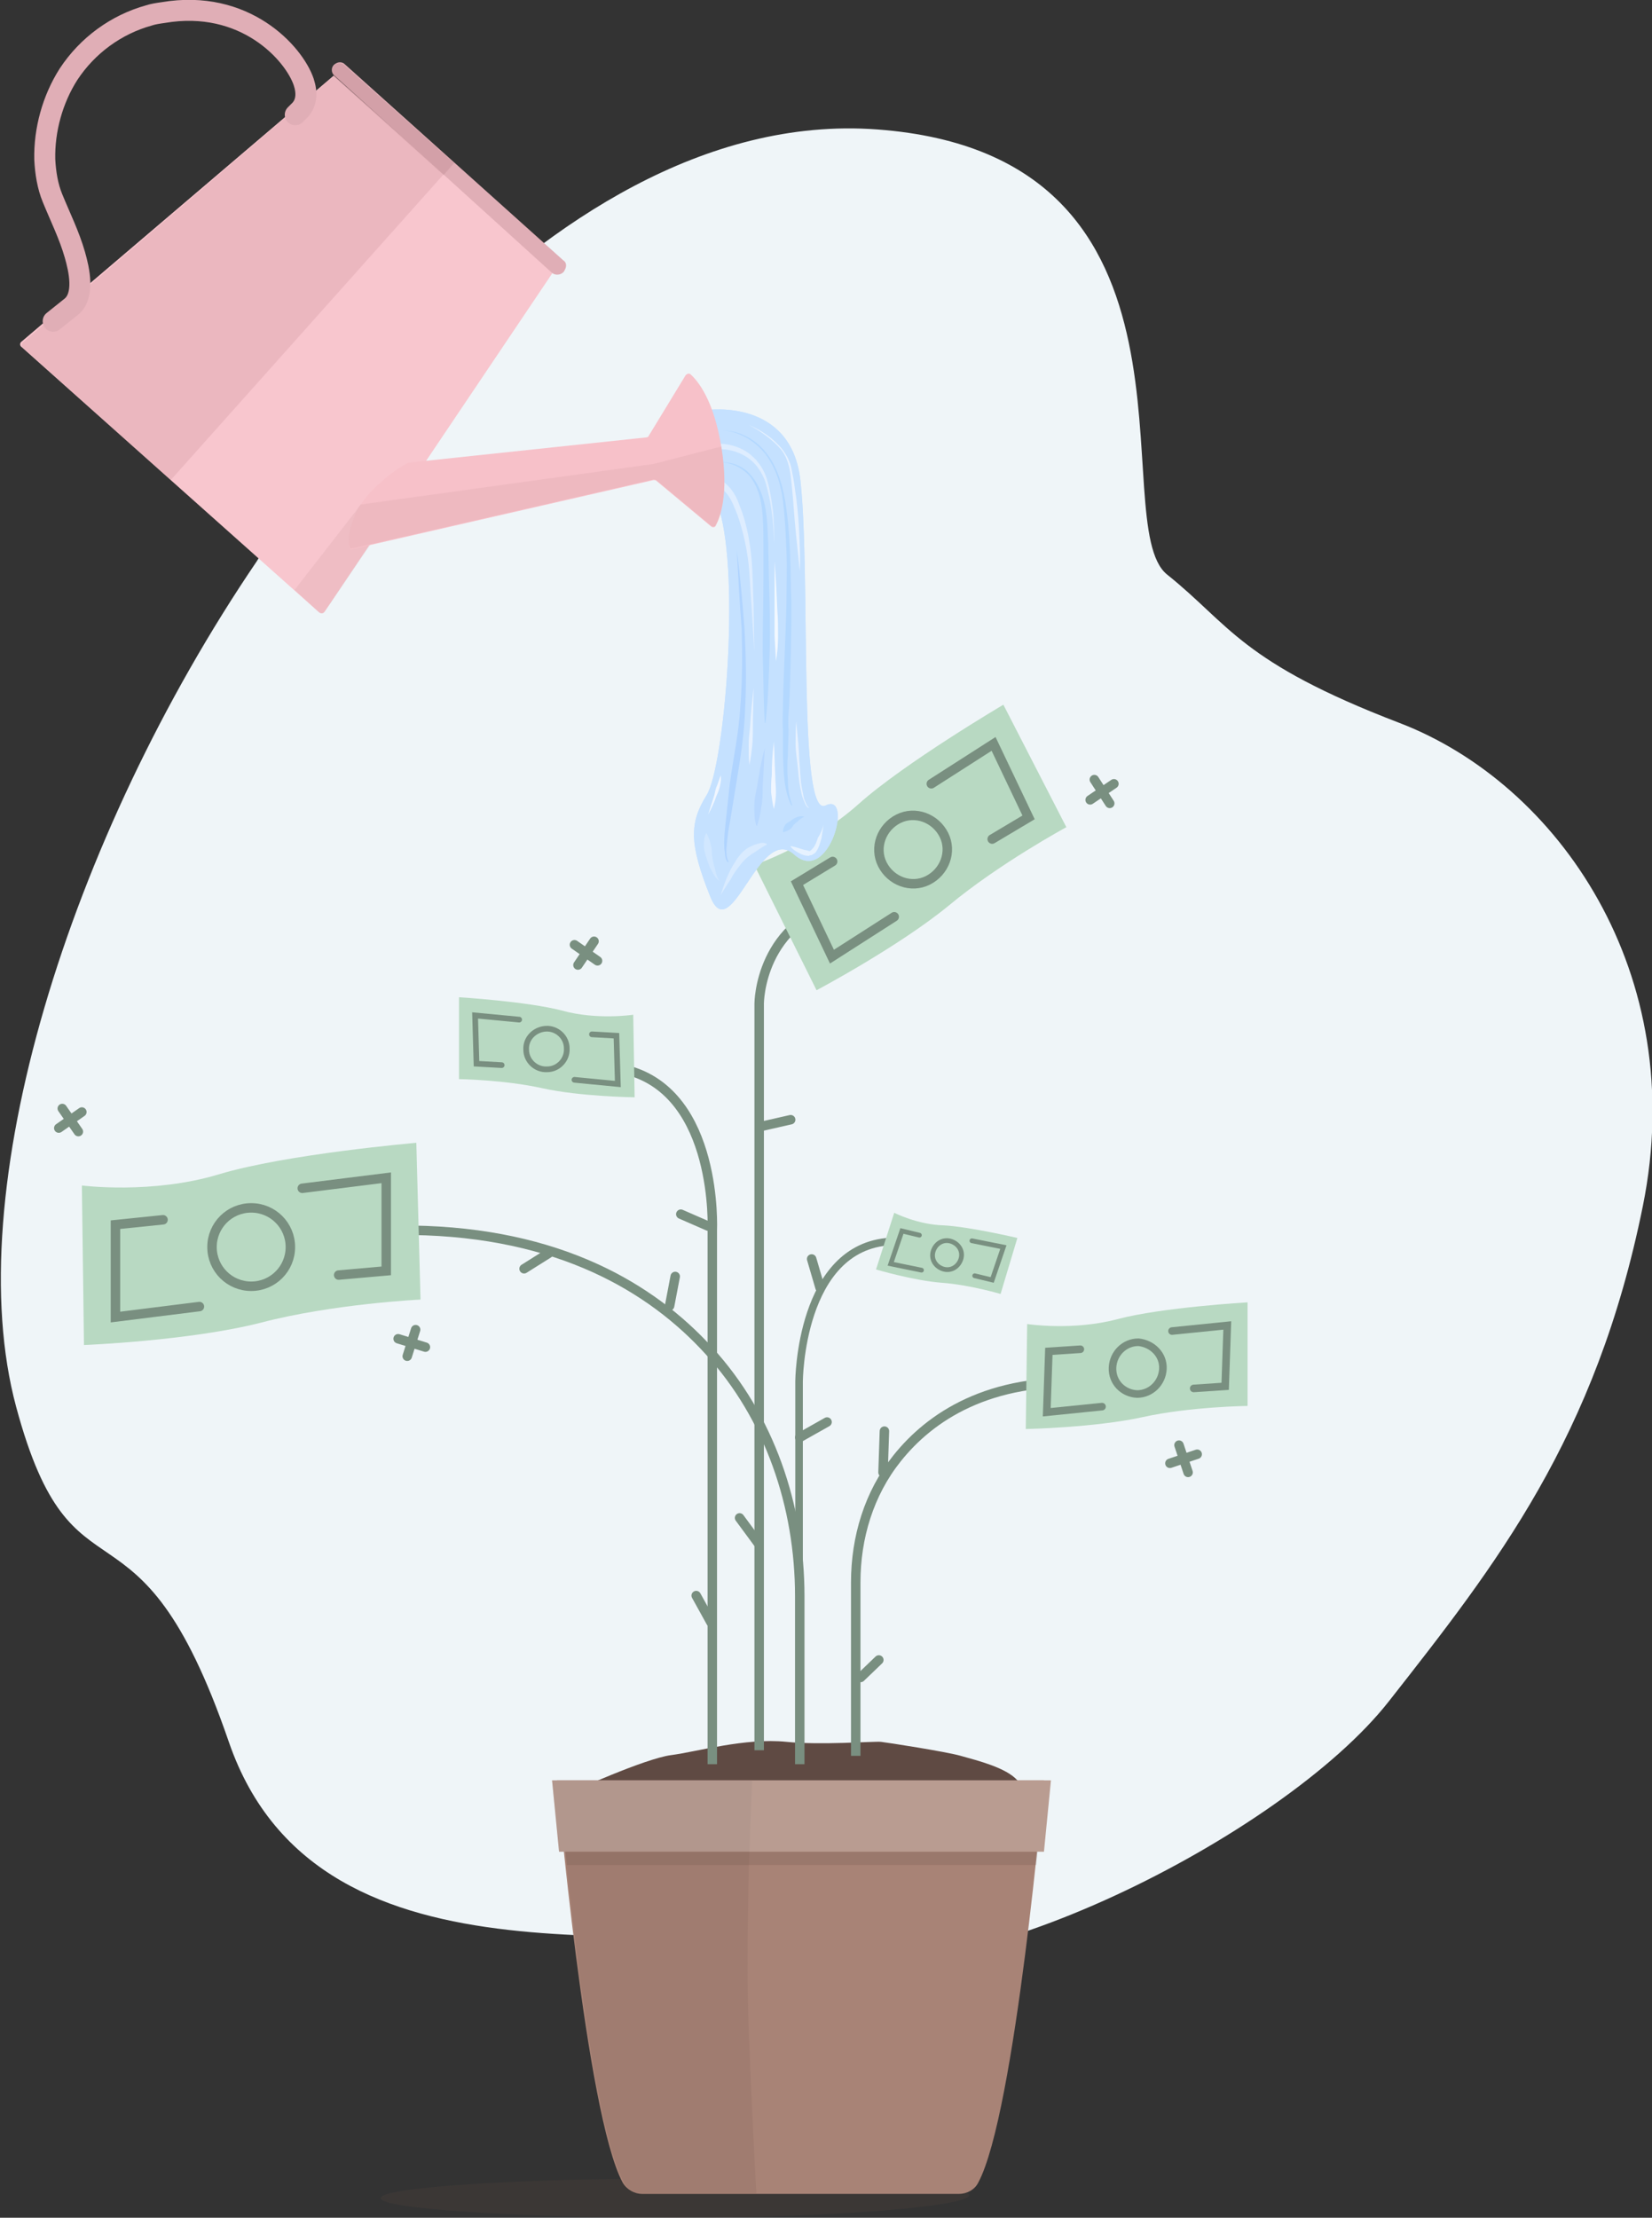 <?xml version="1.0" encoding="utf-8"?>
<!-- Generator: Adobe Illustrator 22.0.1, SVG Export Plug-In . SVG Version: 6.00 Build 0)  -->
<svg version="1.1" id="Ebene_1" xmlns="http://www.w3.org/2000/svg" xmlns:xlink="http://www.w3.org/1999/xlink" x="0px" y="0px"
	 viewBox="0 0 236.1 316.9" style="enable-background:new 0 0 236.1 316.9;" xml:space="preserve">
<rect x="0" y="0" width="236.1" height="316.9" fill="#333333" stroke="none"/>
<style type="text/css">
	.st0{fill:#EFF5F8;}
	.st1{opacity:0.19;fill:#5F4A43;}
	.st2{fill:none;stroke:#798F80;stroke-width:1.35;stroke-linecap:round;stroke-miterlimit:10;}
	.st3{fill:#5F4A43;}
	.st4{fill:none;stroke:#798F80;stroke-width:1.353;stroke-miterlimit:10;}
	.st5{fill:none;stroke:#3C4A59;stroke-width:1.353;stroke-miterlimit:10;}
	.st6{fill:none;stroke:#798F80;stroke-width:1.353;stroke-linecap:round;stroke-miterlimit:10;}
	.st7{fill:#B8D9C2;}
	.st8{fill:none;stroke:#798F80;stroke-width:1.083;stroke-linecap:round;stroke-miterlimit:10;}
	.st9{fill:#FFFFFF;}
	.st10{fill:#A88376;}
	.st11{fill:#B99C91;}
	.st12{opacity:0.19;fill:#98817A;}
	.st13{opacity:0.19;fill:#7E6259;}
	.st14{fill:none;stroke:#798F80;stroke-width:0.812;stroke-linecap:round;stroke-miterlimit:10;}
	.st15{fill:none;stroke:#798F80;stroke-width:0.677;stroke-linecap:round;stroke-miterlimit:10;}
	.st16{fill:#C5E1FF;}
	.st17{fill:#B3D8FF;}
	.st18{fill:#B0D4FF;}
	.st19{fill:#B8D8FF;}
	.st20{fill:#D1E7FF;}
	.st21{fill:#E6F2FF;}
	.st22{fill:#B5D9FF;}
	.st23{fill:#D9EBFF;}
	.st24{fill:#DEEDFF;}
	.st25{fill:#E6F1FF;}
	.st26{fill:#F2F8FF;}
	.st27{fill:#F0F6FF;}
	.st28{fill:#F8C6CE;}
	.st29{fill:#B77882;fill-opacity:0.19;}
	.st30{fill:#E0AEB6;}
	.st31{fill:#99646D;fill-opacity:0.19;}
	.st32{fill:none;stroke:#E0AEB6;stroke-width:3;stroke-linecap:round;stroke-linejoin:round;stroke-miterlimit:10;}
	.st33{fill:#99646D;fill-opacity:9.000000e-02;}
	.st34{fill:#F7C1C9;}
</style>
<g>
	<path class="st0" d="M36.7,80.2c0,0,39.1-65.4,88.7-61.7s32.4,56.4,41.4,63.6s10.5,12.5,33.2,21.2s41.5,35.8,34.8,69
		c-6.7,33.2-21,51.3-36.3,70.8s-62.3,42.7-81.4,36s-71.3,7.9-84.4-30.2s-22.2-17.4-30.4-47.9S9.8,119.8,36.7,80.2z"/>
	<path class="st1" d="M138.5,313.7c0,1.5-18.4,3.2-41.8,3.2s-42.3-1.3-42.3-2.8c0-1.5,18.9-2.8,42.3-2.8S138.5,312.1,138.5,313.7z"
		/>
	<g>
		<line class="st2" x1="58.2" y1="193.8" x2="59.4" y2="190"/>
		<line class="st2" x1="56.9" y1="191.3" x2="60.8" y2="192.5"/>
	</g>
	<g>
		<line class="st2" x1="8.4" y1="161.2" x2="11.7" y2="158.9"/>
		<line class="st2" x1="8.9" y1="158.4" x2="11.2" y2="161.7"/>
	</g>
	<g>
		<line class="st2" x1="155.8" y1="114.3" x2="159.2" y2="112"/>
		<line class="st2" x1="156.4" y1="111.4" x2="158.6" y2="114.8"/>
	</g>
	<g>
		<line class="st2" x1="82.6" y1="137.9" x2="84.9" y2="134.5"/>
		<line class="st2" x1="82.1" y1="135" x2="85.4" y2="137.3"/>
	</g>
	<g>
		<line class="st2" x1="169.8" y1="210.4" x2="168.5" y2="206.5"/>
		<line class="st2" x1="167.2" y1="209.1" x2="171.1" y2="207.8"/>
	</g>
	<path class="st3" d="M81.6,256.1c0,0,10.5-4.8,14.3-5.3c3.8-0.5,10.6-2.5,16.5-1.9c4.8,0.5,12.6-0.1,13.5,0c0.9,0.1,9.3,1.4,11.4,2
		c2.5,0.7,6.5,1.7,8.1,3.5c1.6,1.8-4.8,5.6-4.8,5.6l-56.4-1.3L81.6,256.1z"/>
	<path class="st4" d="M122.3,250.9v-24.8c0-6.4,1.9-12.7,5.9-17.7c4.7-5.9,13.1-11.6,27.5-10.8"/>
	<path class="st4" d="M114.3,252.1v-24c0-12.9-4.3-25.6-13-35.1c-8.2-9-21.4-16.9-42.4-17.2"/>
	<path class="st4" d="M108.5,250.1V143.4c0,0,0-11.9,12.5-14.7"/>
	<path class="st5" d="M95.4,187.7"/>
	<line class="st6" x1="96.5" y1="182.4" x2="95.7" y2="186.6"/>
	<line class="st6" x1="116" y1="179.9" x2="117.2" y2="184"/>
	<line class="st6" x1="101.2" y1="175.2" x2="97.3" y2="173.5"/>
	<line class="st6" x1="101.6" y1="231.8" x2="99.5" y2="228"/>
	<line class="st6" x1="113" y1="160" x2="108.6" y2="161"/>
	<line class="st6" x1="114.3" y1="205.4" x2="118.2" y2="203.2"/>
	<line class="st6" x1="125.6" y1="237.2" x2="123" y2="239.7"/>
	<line class="st6" x1="78.4" y1="179.1" x2="74.9" y2="181.3"/>
	<line class="st6" x1="108.5" y1="220.7" x2="105.7" y2="216.9"/>
	<line class="st6" x1="126.4" y1="204.5" x2="126.2" y2="210.4"/>
	<path class="st7" d="M60.1,185.7l-0.6-22.4c0,0-18.6,1.6-28.2,4.5s-19.6,1.6-19.6,1.6l0.3,22.8c0,0,15.1-0.6,25.3-3.2
		C47.6,186.3,60.1,185.7,60.1,185.7z"/>
	<path class="st6" d="M41.5,178.2c0,3.1-2.5,5.6-5.6,5.6c-3.1,0-5.6-2.5-5.6-5.6c0-3.1,2.5-5.6,5.6-5.6
		C39,172.6,41.5,175.1,41.5,178.2z"/>
	<polyline class="st6" points="23.3,174.3 16.5,175 16.5,188.2 28.5,186.7 	"/>
	<polyline class="st6" points="48.4,182.2 55.2,181.6 55.2,168.3 43.2,169.8 	"/>
	<g>
		<path class="st7" d="M152.4,118.2l-9-17.5c0,0-14.1,8.3-20.7,14.2s-14.9,8.7-14.9,8.7l8.9,17.9c0,0,11.7-6.2,18.9-12.1
			C142.8,123.4,152.4,118.2,152.4,118.2z"/>
		<path class="st6" d="M134.9,119.3c1.2,2.4,0.1,5.3-2.3,6.5c-2.4,1.2-5.3,0.1-6.5-2.3c-1.2-2.4-0.1-5.3,2.3-6.5
			C130.8,115.8,133.7,116.9,134.9,119.3z"/>
		<polyline class="st6" points="119,123.1 113.9,126.2 118.9,136.7 127.8,131 		"/>
		<polyline class="st6" points="141.8,119.9 147,116.8 142,106.3 133.1,112 		"/>
	</g>
	<path class="st7" d="M178.3,200.9l0-14.8c0,0-12.2,0.7-18.6,2.4c-6.4,1.7-12.9,0.7-12.9,0.7l-0.2,15c0,0,9.9-0.2,16.7-1.7
		S178.3,200.9,178.3,200.9z"/>
	<path class="st8" d="M166.2,195.6c-0.1,2-1.7,3.6-3.7,3.6c-2-0.1-3.6-1.7-3.5-3.8c0.1-2,1.7-3.6,3.7-3.6
		C164.7,192,166.3,193.6,166.2,195.6z"/>
	<polyline class="st8" points="154.4,192.8 149.9,193.1 149.6,201.8 157.5,201 	"/>
	<polyline class="st8" points="170.6,198.4 175.1,198.1 175.4,189.4 167.5,190.2 	"/>
	<path class="st9" d="M65.6,250.5"/>
	<g>
		<path class="st10" d="M114.5,254.4h34.7c0,0-4.1,47.7-9.4,57.5c-0.5,1-1.6,1.6-2.8,1.6l-22.6,0l-22.6,0c-1.1,0-2.2-0.6-2.8-1.6
			c-5.3-9.8-9.4-57.5-9.4-57.5H114.5z"/>
		<polygon class="st11" points="114.5,254.4 150.2,254.4 149.2,264.6 79.9,264.6 78.9,254.4 		"/>
		<polygon class="st12" points="107.1,264.6 79.9,264.6 78.9,254.4 107.5,254.4 		"/>
		<path class="st13" d="M80.8,264.6c1.5,14.6,4.6,40.4,8.4,47.3c0.5,1,1.6,1.6,2.8,1.6h16.1c0,0-0.7-12.7-1.1-23.8
			c-0.4-10,0.1-25.1,0.1-25.1H80.8z"/>
		<polygon class="st1" points="80.8,264.6 148.3,264.6 148.1,266.5 81,266.5 		"/>
	</g>
	<path class="st4" d="M101.8,252.1v-76.3c0,0,0.9-19.5-12.2-22.9"/>
	<path class="st7" d="M65.6,154.2l0-11.7c0,0,9.7,0.6,14.7,1.9c5,1.4,10.2,0.6,10.2,0.6l0.2,11.8c0,0-7.8-0.1-13.2-1.3
		C72.1,154.3,65.6,154.2,65.6,154.2z"/>
	<path class="st14" d="M75.2,150c0,1.6,1.4,2.9,3,2.8c1.6,0,2.9-1.4,2.8-3c0-1.6-1.4-2.9-3-2.8C76.4,147.1,75.1,148.4,75.2,150z"/>
	<polyline class="st14" points="84.6,147.8 88.1,148 88.3,154.9 82.1,154.3 	"/>
	<polyline class="st14" points="71.7,152.2 68.1,152 67.9,145.1 74.2,145.7 	"/>
	<path class="st8" d="M114.2,223.2v-25.8c0,0,0.1-19.3,13.1-20"/>
	<path class="st7" d="M143,184.9l2.4-8c0,0-6.8-1.6-10.5-1.8c-3.8-0.1-7.1-1.8-7.1-1.8l-2.6,8.1c0,0,5.4,1.6,9.4,1.9
		S143,184.9,143,184.9z"/>
	<path class="st15" d="M137.3,180c-0.4,1.1-1.5,1.7-2.6,1.3c-1.1-0.4-1.7-1.5-1.3-2.6c0.4-1.1,1.5-1.7,2.6-1.3
		C137.1,177.8,137.7,178.9,137.3,180z"/>
	<polyline class="st15" points="131.4,176.5 128.9,175.9 127.3,180.6 131.7,181.5 	"/>
	<polyline class="st15" points="139.3,182.3 141.8,182.9 143.4,178.2 138.9,177.3 	"/>
</g>
<g>
	<path class="st16" d="M101,58.6c0,0,12.1-1.8,13.4,10.1c1.5,13.9-0.4,48.4,3.6,46.4s0.5,11.5-4.5,7s-9,13.5-12,6
		c-3-7.5-3-10.5-0.5-14.5s4.8-30.8,1.8-40.8S101,58.6,101,58.6z"/>
	<path class="st16" d="M101,58.6c0,0,12.1-1.8,13.4,10.1c1.5,13.9-0.4,48.4,3.6,46.4s0.5,11.5-4.5,7s-9,13.5-12,6
		c-3-7.5-3-10.5-0.5-14.5s4.8-30.8,1.8-40.8S101,58.6,101,58.6z"/>
	<g>
		<path class="st17" d="M102.8,66.1c1.7-0.2,3.5,0.5,4.6,1.9c1.1,1.3,1.7,3,2,4.7c0.3,1.7,0.3,3.4,0.4,5.1l0.1,5.1
			c0.1,3.4,0.2,6.8,0.1,10.2c-0.1,3.4-0.2,6.8-0.6,10.2c0,0,0,0-0.1,0c0,0,0,0,0,0c-0.2-3.4-0.2-6.8-0.3-10.2
			c0-3.4,0.1-6.8,0.1-10.2l0-5.1c0-1.7,0-3.4-0.2-5.1c-0.2-1.7-0.7-3.3-1.7-4.6C106.2,66.9,104.5,66,102.8,66.1L102.8,66.1
			C102.8,66.2,102.8,66.2,102.8,66.1C102.8,66.1,102.8,66.1,102.8,66.1z"/>
	</g>
	<g>
		<path class="st18" d="M105.3,78.6c0.5,3.7,0.8,7.4,1.1,11.2c0.2,3.7,0.3,7.5,0.1,11.2c-0.1,3.8-0.7,7.5-1.3,11.1l-0.9,5.5
			c-0.2,0.9-0.3,1.8-0.4,2.8c-0.1,0.9-0.2,1.9,0.2,2.7c0,0,0,0.1,0,0.1c0,0,0,0-0.1,0c-0.3-0.4-0.4-0.9-0.4-1.4
			c-0.1-0.5-0.1-0.9-0.1-1.4c0-0.9,0.1-1.9,0.2-2.8c0.2-1.9,0.4-3.7,0.6-5.6c0.5-3.7,1.3-7.3,1.5-11c0.3-3.7,0.3-7.4,0.2-11.1
			C105.7,86.1,105.5,82.4,105.3,78.6C105.2,78.6,105.2,78.6,105.3,78.6C105.2,78.6,105.3,78.6,105.3,78.6z"/>
	</g>
	<g>
		<path class="st19" d="M109.3,106.9l-0.3,5.6c0,0.9,0,1.9-0.2,2.8c-0.1,0.9-0.3,1.8-0.6,2.7c0,0,0,0-0.1,0c0,0,0,0,0,0
			c-0.3-0.9-0.3-1.9-0.3-2.8c0-0.9,0.2-1.9,0.4-2.8C108.5,110.5,108.8,108.7,109.3,106.9C109.2,106.9,109.2,106.8,109.3,106.9
			C109.2,106.8,109.3,106.9,109.3,106.9z"/>
	</g>
	<g>
		<path class="st17" d="M103.2,61.5c2.5,0,4.8,1.3,6.3,3.2c1.5,1.9,2.3,4.4,2.7,6.8c0.4,2.4,0.6,4.8,0.7,7.3
			c0.1,2.4,0.1,4.9,0.2,7.3c0,4.9-0.1,9.7-0.3,14.6c-0.1,1.2-0.2,2.4-0.1,3.6c0,1.2-0.1,2.4-0.1,3.6c-0.1,1.2-0.1,2.4,0,3.6
			c0,1.2,0.2,2.4,0.6,3.5c0,0,0,0.1,0,0.1c0,0-0.1,0-0.1,0c-1.1-2.2-1.1-4.8-1.2-7.2c0-1.2,0-2.4,0-3.6c-0.1-1.2,0-2.5,0-3.7
			c0.1-4.9,0.4-9.7,0.5-14.5c0-2.4,0.1-4.8,0-7.3c-0.1-2.4-0.2-4.8-0.5-7.2c-0.3-2.4-1-4.7-2.5-6.7C107.9,63,105.6,61.6,103.2,61.5
			L103.2,61.5C103.2,61.6,103.2,61.5,103.2,61.5C103.2,61.5,103.2,61.5,103.2,61.5z"/>
	</g>
	<g>
		<path class="st20" d="M102.8,125.9c-0.5-0.4-0.8-0.9-1.1-1.5c-0.3-0.5-0.5-1.1-0.7-1.7c-0.2-0.6-0.4-1.2-0.4-1.8
			c0-0.6,0-1.2,0.3-1.8c0,0,0,0,0.1,0c0,0,0,0,0,0c0.3,0.6,0.5,1.1,0.6,1.7c0.2,0.6,0.1,1.2,0.2,1.7c0.1,0.6,0.2,1.1,0.4,1.7
			C102.3,124.8,102.5,125.4,102.8,125.9L102.8,125.9C102.9,125.9,102.9,125.9,102.8,125.9C102.8,125.9,102.8,125.9,102.8,125.9z"/>
	</g>
	<g>
		<path class="st21" d="M117.7,117.9c-0.1,0.6-0.2,1.3-0.3,1.9c-0.2,0.6-0.3,1.2-0.7,1.8c-0.1,0.2-0.2,0.3-0.4,0.4
			c-0.1,0.1-0.2,0.1-0.3,0.2c-0.1,0-0.3,0-0.4,0.1c-0.4,0-0.7-0.1-1-0.2c-0.6-0.3-1.2-0.6-1.6-1.1c0,0,0,0,0-0.1c0,0,0,0,0,0
			c0.6,0.1,1.2,0.3,1.8,0.5c0.3,0.1,0.6,0.1,0.8,0.2c0.1,0.1,0.3-0.1,0.5-0.3c0.4-0.4,0.6-1,0.8-1.6
			C117.3,119.1,117.5,118.5,117.7,117.9C117.7,117.9,117.7,117.8,117.7,117.9C117.7,117.9,117.7,117.9,117.7,117.9z"/>
	</g>
	<g>
		<path class="st22" d="M115,116.7c-0.3,0.1-0.6,0.3-0.8,0.5c-0.2,0.2-0.5,0.4-0.7,0.6c-0.2,0.2-0.3,0.5-0.6,0.7
			c-0.3,0.2-0.5,0.3-0.9,0.4c0,0-0.1,0-0.1,0c0,0,0,0,0,0c0-0.4,0.1-0.7,0.3-1c0.2-0.3,0.5-0.4,0.8-0.6
			C113.6,116.8,114.3,116.5,115,116.7C115,116.6,115,116.6,115,116.7C115,116.7,115,116.7,115,116.7L115,116.7z"/>
	</g>
	<g>
		<path class="st23" d="M103,127.9c0.5-1.6,1.1-3.3,2.1-4.8c0.2-0.4,0.5-0.7,0.8-1.1c0.3-0.3,0.7-0.7,1.1-0.9
			c0.4-0.2,0.8-0.4,1.2-0.5c0.4-0.1,0.9-0.3,1.4,0c0,0,0,0,0,0.1c0,0,0,0,0,0l0,0c-0.7,0.3-1.4,0.9-2.1,1.3
			c-0.4,0.3-0.6,0.4-0.9,0.7c-0.3,0.3-0.6,0.6-0.8,0.9c-0.5,0.6-1,1.3-1.4,2.1C103.9,126.4,103.5,127.1,103,127.9
			C103.1,127.9,103.1,127.9,103,127.9C103,127.9,103,127.9,103,127.9z"/>
	</g>
	<g>
		<path class="st24" d="M107.8,93.1l-0.4-6.6c-0.2-2.2-0.2-4.4-0.5-6.6c-0.3-2.2-0.8-4.3-1.5-6.3c-0.4-1-0.8-2.1-1.4-2.9
			c-0.6-0.8-1.5-1.4-2.4-1.6c-0.3-0.1-0.4-0.3-0.4-0.6c0.1-0.3,0.3-0.4,0.6-0.4c0,0,0,0,0,0c1.2,0.3,2.2,1.1,2.9,2.1
			c0.7,1,1,2.1,1.4,3.1c0.7,2.1,1.1,4.3,1.3,6.5c0.2,2.2,0.2,4.4,0.3,6.6L107.8,93.1z"/>
	</g>
	<g>
		<path class="st25" d="M107.7,98.3c0,1.8-0.1,3.7-0.1,5.5c0,0.9,0,1.8-0.1,2.8c-0.1,0.9-0.2,1.8-0.4,2.7c0,0,0,0,0,0c0,0,0,0,0,0
			c-0.1-0.9-0.1-1.8-0.1-2.8c0-0.9,0.1-1.8,0.2-2.7C107.3,101.9,107.5,100.1,107.7,98.3C107.7,98.2,107.7,98.2,107.7,98.3
			C107.7,98.2,107.7,98.2,107.7,98.3z"/>
	</g>
	<g>
		<path class="st24" d="M103,63.4c1.6,0.1,3.1,0.6,4.3,1.6c1.2,1,2,2.3,2.4,3.8c0.4,1.4,0.6,2.9,0.8,4.4c0.1,1.5,0.2,2.9,0.1,4.4
			c0-1.5-0.1-2.9-0.3-4.4c-0.2-1.5-0.5-2.9-0.9-4.3c-0.5-1.4-1.3-2.6-2.4-3.4c-1.1-0.8-2.6-1.3-3.9-1.3l0,0c-0.2,0-0.4-0.2-0.4-0.4
			C102.7,63.6,102.8,63.4,103,63.4C103,63.4,103,63.4,103,63.4z"/>
	</g>
	<g>
		<path class="st26" d="M110.7,80.2c0.2,2.4,0.3,4.7,0.4,7.1c0.1,1.2,0.1,2.4,0.1,3.6c0,1.2-0.1,2.4-0.3,3.6c0,0,0,0,0,0
			c0,0,0,0,0,0l-0.2-3.6c0-1.2,0-2.4,0-3.6L110.7,80.2C110.7,80.2,110.7,80.2,110.7,80.2C110.7,80.2,110.7,80.2,110.7,80.2z"/>
	</g>
	<g>
		<path class="st27" d="M110.6,106c0.1,1.6,0.1,3.2,0.2,4.8c0,0.8,0.1,1.6,0.1,2.4c0,0.8-0.1,1.6-0.3,2.4c0,0,0,0,0,0c0,0,0,0,0,0
			c-0.2-0.8-0.3-1.6-0.4-2.4c0-0.8,0-1.6,0.1-2.4C110.3,109.2,110.4,107.6,110.6,106C110.5,106,110.6,106,110.6,106
			C110.6,106,110.6,106,110.6,106z"/>
	</g>
	<g>
		<path class="st27" d="M101.2,116.4c0.3-0.9,0.6-1.9,0.9-2.8c0.1-0.5,0.2-1,0.4-1.4l0.5-1.4c0,0,0,0,0,0c0,0,0,0,0,0
			c0.1,0.5,0,1-0.1,1.5c-0.1,0.5-0.3,1-0.5,1.4C102.1,114.6,101.7,115.5,101.2,116.4C101.2,116.4,101.2,116.4,101.2,116.4
			C101.2,116.4,101.2,116.4,101.2,116.4z"/>
	</g>
	<g>
		<path class="st25" d="M115.7,115.4c-0.3,0.1-0.5-0.3-0.6-0.5c-0.1-0.2-0.2-0.5-0.3-0.7c-0.2-0.5-0.3-1-0.4-1.5
			c-0.2-1-0.3-2.1-0.4-3.2c-0.1-1.1-0.3-2.1-0.3-3.2c0-1.1,0-2.1,0.1-3.2c0,0,0,0,0,0c0,0,0,0,0,0l0.3,3.2c0.1,1.1,0.1,2.1,0.2,3.2
			c0.1,1.1,0.1,2.1,0.3,3.1c0.1,0.5,0.2,1,0.3,1.5c0.1,0.3,0.2,0.5,0.3,0.7C115.3,115.1,115.5,115.4,115.7,115.4L115.7,115.4
			C115.7,115.4,115.7,115.4,115.7,115.4C115.7,115.4,115.7,115.4,115.7,115.4z"/>
	</g>
	<g>
		<path class="st25" d="M107,60.7c1.8,0.8,3.5,1.9,4.8,3.5c0.6,0.8,1.1,1.7,1.3,2.7c0.2,1,0.4,2,0.5,2.9c0.3,2,0.5,3.9,0.6,5.9
			c0.1,2,0.2,4,0.1,5.9c0,0,0,0,0,0c0,0,0,0,0,0c-0.2-2-0.4-3.9-0.6-5.9c-0.2-2-0.3-3.9-0.5-5.9c-0.2-1.9-0.3-4-1.6-5.6
			C110.4,62.8,108.7,61.6,107,60.7C106.9,60.8,106.9,60.8,107,60.7C106.9,60.7,107,60.7,107,60.7z"/>
	</g>
	<g>
		<path class="st28" d="M24.4,68.6l21.2,18.9c0.3,0.2,0.6,0.2,0.8-0.1l32.7-48.6l-15.7-14l-15.7-14l-44.6,38c-0.3,0.2-0.3,0.6,0,0.8
			L24.4,68.6z"/>
		<path class="st29" d="M24.4,68.6L3.3,49.7c-0.3-0.2-0.2-0.6,0-0.8l44.5-38.1l15.7,14L24.4,68.6z"/>
		<path class="st30" d="M80.6,38.8l0.1-0.2c0.3-0.5,0.3-1.1-0.2-1.4l-15.6-14l-15.6-14c-0.4-0.4-1-0.4-1.5,0l0,0
			c-0.5,0.4-0.5,1.2,0,1.6L78.9,39C79.4,39.4,80.2,39.3,80.6,38.8z"/>
		<path class="st31" d="M47.7,9.4l-0.1,0.2c-0.3,0.4-0.2,1,0.2,1.4l15.6,14l1.5-1.7L49.3,9.4C48.9,8.9,48.1,8.9,47.7,9.4z"/>
		<path class="st32" d="M7.6,45.9c0,0,0.5-0.4,2.5-2c2.1-1.6,1.2-5.4,0.6-7.5c-0.8-2.8-2.1-5.4-3.2-8.1c-0.7-1.7-1-3.6-1.1-5.5
			c-0.1-4.2,1.1-8.6,3.4-12.2c2.7-4.1,6.8-7.1,11.5-8.4c0.6-0.2,1.3-0.3,2-0.4C35-0.2,42,7.6,43.4,11.7c0.5,1.5,0.5,3.1-0.7,4.2
			l-0.5,0.5"/>
		<path class="st33" d="M51.5,72.2l-9.4,12.1l3.5,3.2c0,0,0.4,0.4,0.8-0.1c0.1-0.1,0.3-0.5,0.7-1c0.8-1.2,2.2-3.2,3.4-5
			c1.4-2.1,2.6-3.8,2.6-3.8L51.5,72.2z"/>
		<path class="st34" d="M58.5,66.1l33.9-3.6c0.1,0,0.3-0.1,0.3-0.2l5.3-8.7c0.2-0.2,0.5-0.3,0.7-0.1c1,0.9,3.3,3.6,4.4,10.4l0,0
			c1.1,6.8-0.2,10.1-0.8,11.2c-0.1,0.3-0.5,0.3-0.7,0.1l-7.8-6.5c-0.1-0.1-0.3-0.1-0.4-0.1l-43.2,9.9c-0.5,0.1-0.6-3.4,1.3-6.3
			C53.6,68.9,57.9,66.2,58.5,66.1z"/>
		<path class="st33" d="M103.1,63.8L103.1,63.8c1.1,6.8-0.2,10.1-0.8,11.2c-0.1,0.3-0.5,0.3-0.7,0.1l-7.8-6.5
			c-0.1-0.1-0.3-0.1-0.4-0.1l-43.2,9.9c-0.3,0.1-0.5-1.4-0.1-2.9c0.5-2,1.4-3.4,1.4-3.4l41.9-5.8L103.1,63.8z"/>
	</g>
</g>
</svg>
